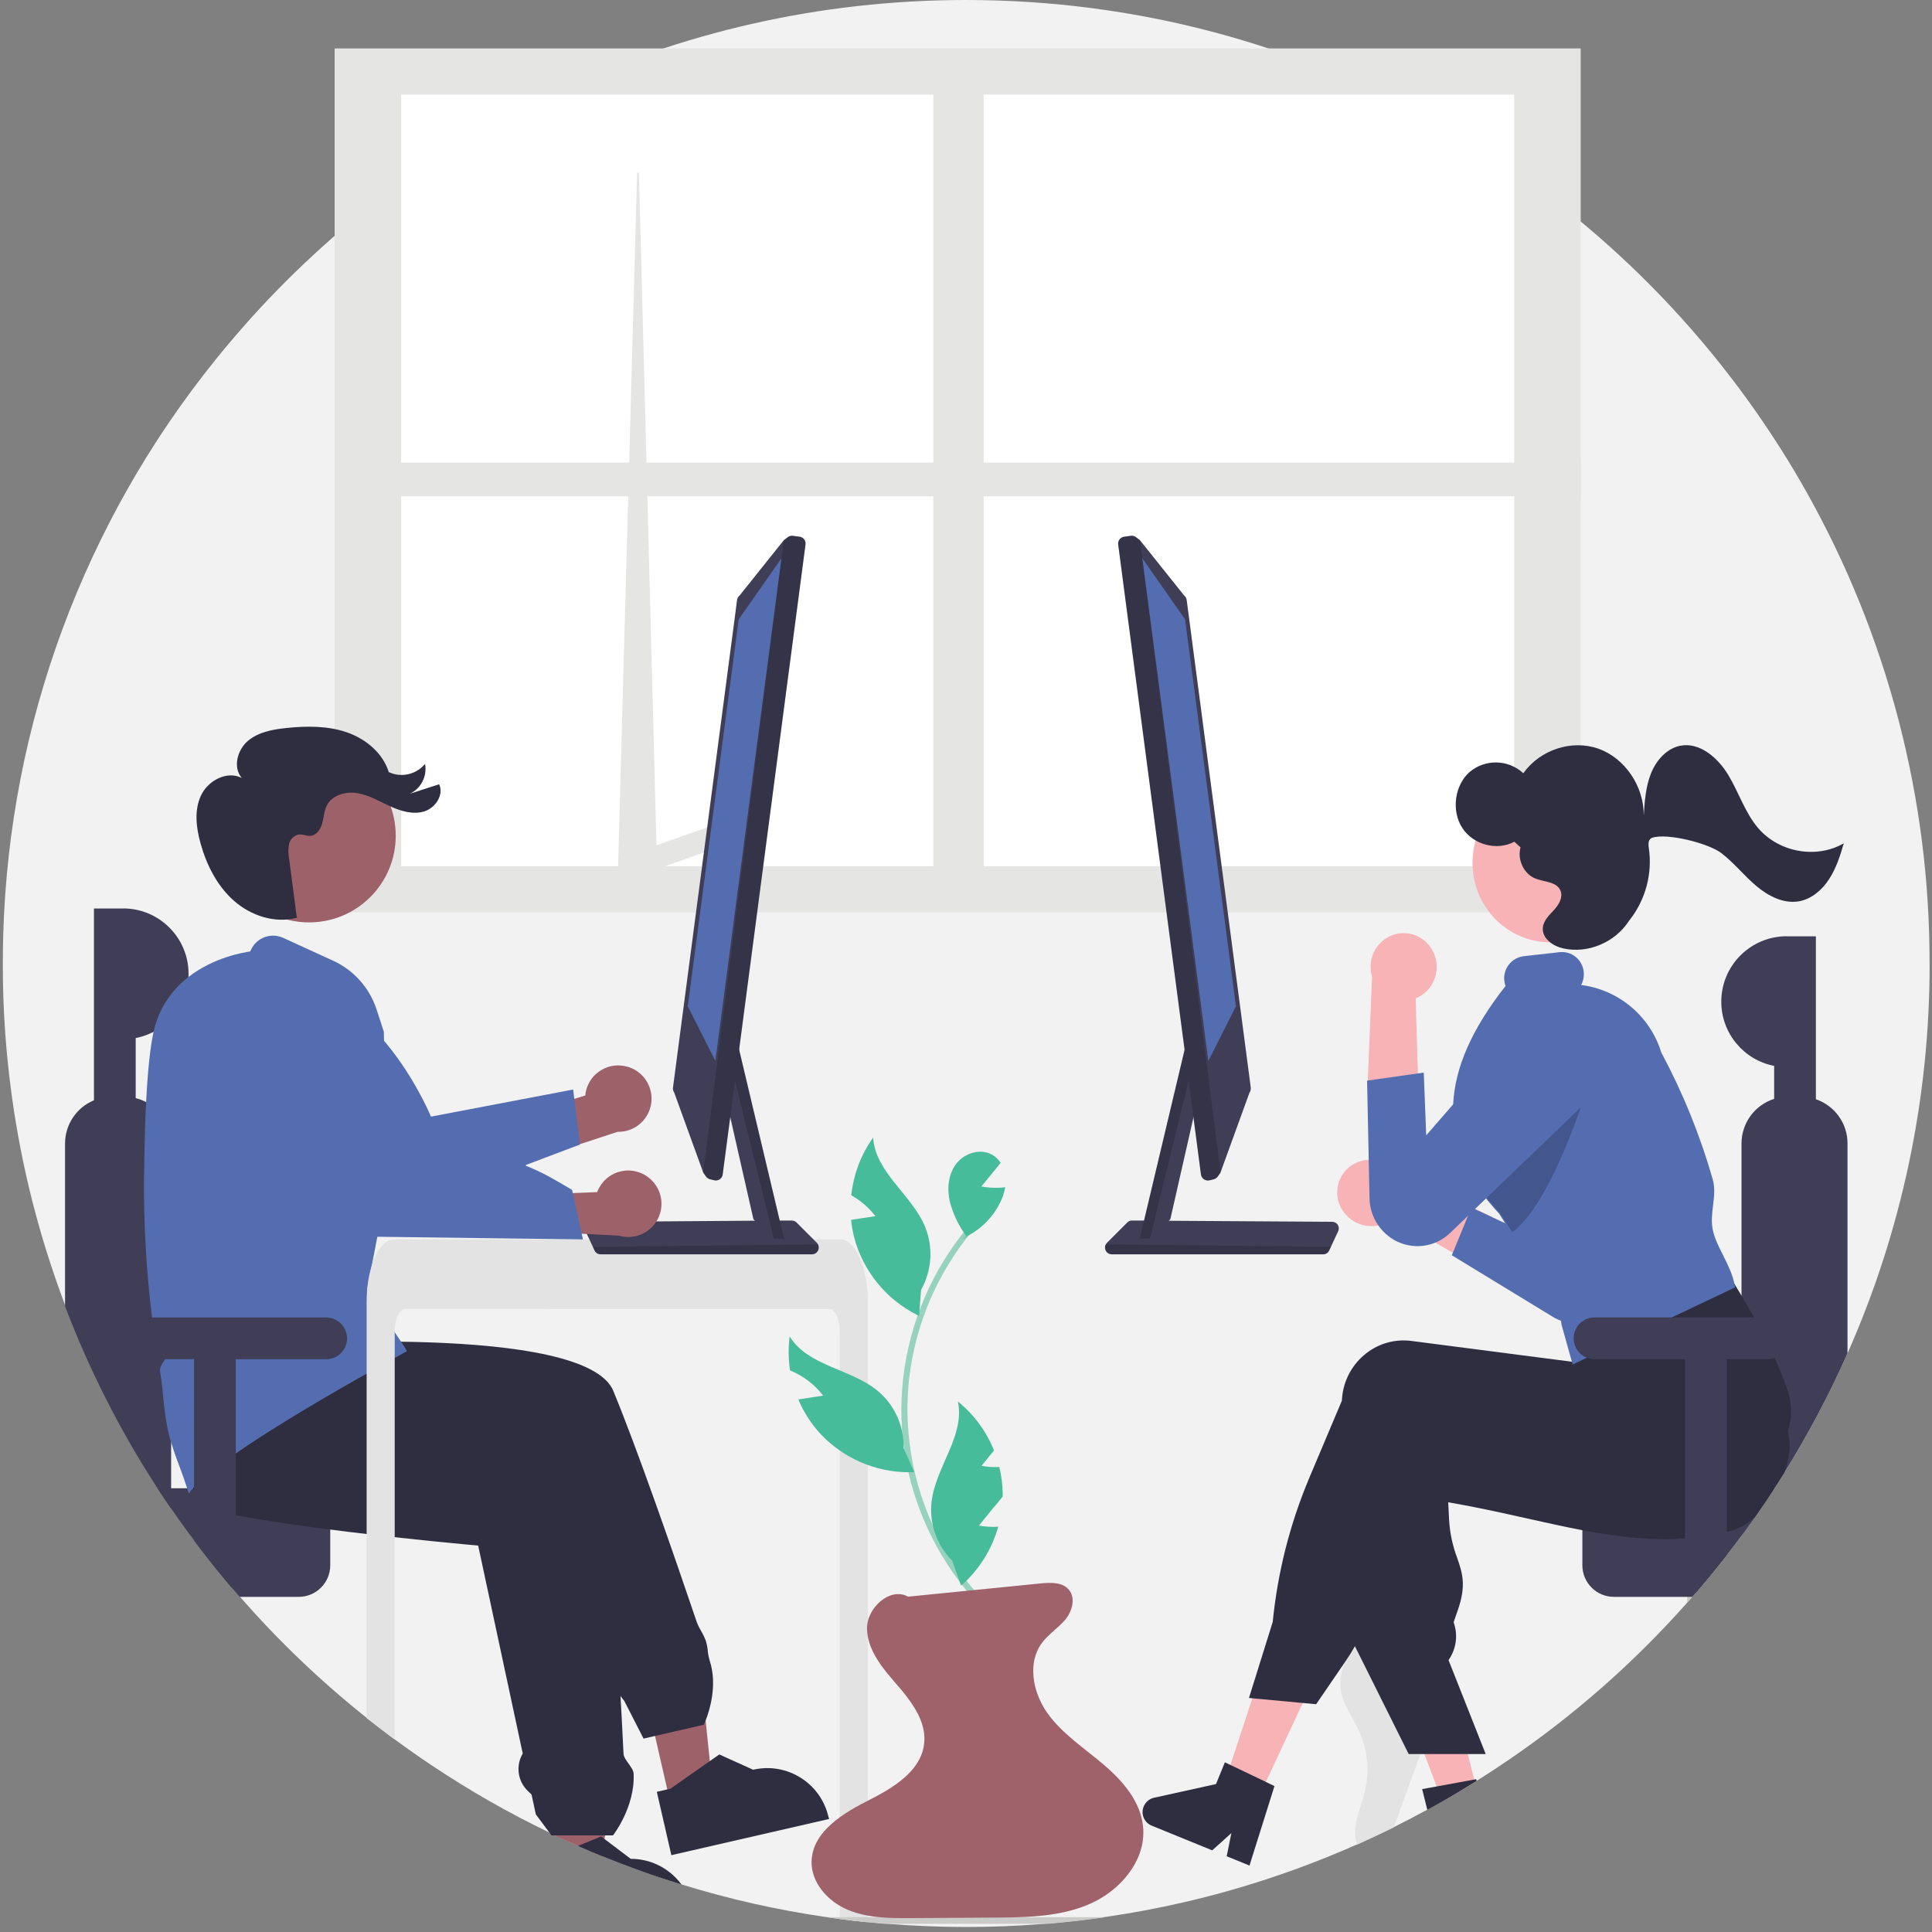 <?xml version="1.0" encoding="UTF-8"?>
<svg id="Layer_1" data-name="Layer 1" xmlns="http://www.w3.org/2000/svg" viewBox="0 0 300 300">
  <rect x="0" y="0" width="300" height="300" fill="#808080" stroke="none"/>
  <defs>
    <style>
      .cls-1 {
        fill: #f7b3b5;
      }

      .cls-2 {
        fill: #f2f2f2;
      }

      .cls-3 {
        fill: #e3e3e3;
      }

      .cls-4 {
        fill: #fff;
      }

      .cls-5 {
        fill: #e5e5e4;
      }

      .cls-6 {
        fill: #96d2bd;
      }

      .cls-7 {
        fill: #9d616a;
      }

      .cls-8 {
        fill: #9f616a;
      }

      .cls-9 {
        fill: #c9c9c9;
      }

      .cls-10 {
        fill: #cbcbca;
      }

      .cls-11 {
        fill: #403d56;
      }

      .cls-12 {
        fill: #2f2e41;
      }

      .cls-13 {
        fill: #47bc9b;
      }

      .cls-14 {
        fill: #546db1;
      }

      .cls-15 {
        opacity: .17;
      }

      .cls-15, .cls-16 {
        isolation: isolate;
      }

      .cls-16 {
        opacity: .2;
      }
    </style>
  </defs>
  <g>
    <path class="cls-2" d="m299.63,149.63c.03,20.84-4.31,41.46-12.75,60.52-.27.62-.55,1.23-.83,1.84-.14.31-.28.61-.42.91-.14.3-.28.61-.43.91-.19.39-.37.78-.56,1.17-.24.49-.47.97-.72,1.46-.03.07-.06.13-.1.2-.21.41-.41.82-.62,1.23-.04.09-.09.18-.14.26-.24.48-.49.96-.75,1.43h0c-.27.51-.54,1.01-.81,1.51-.67,1.24-1.36,2.47-2.07,3.68-.21.36-.42.72-.64,1.08-.2.34-.4.67-.6,1-.14.23-.28.46-.42.69-.22.37-.45.74-.68,1.11t0,0c-.51.82-1.03,1.64-1.56,2.45h0c-.24.38-.49.75-.74,1.12h0c-.74,1.12-1.5,2.23-2.27,3.33h0s0,0,0,0h0s0,.01,0,.01c-.61.88-1.24,1.75-1.87,2.61h0c-.41.56-.82,1.11-1.23,1.65-.34.45-.68.89-1.03,1.34-.07.1-.15.19-.22.29h0c-.09.13-.19.25-.29.37h0c-1.47,1.89-2.99,3.74-4.56,5.54h0c-.08.1-.17.2-.25.29-.08.1-.17.19-.26.29h0c-.13.15-.26.31-.4.46-.13.15-.27.31-.41.46h0c-8.15,9.2-17.4,17.36-27.54,24.3-1.35.93-2.72,1.83-4.1,2.71-.34.22-.69.44-1.03.65-.1.07-.21.13-.31.2-.18.12-.37.23-.56.35-.18.11-.37.23-.56.34-.74.46-1.49.9-2.24,1.34-.19.11-.38.22-.57.33-.19.11-.38.22-.57.32,0,0-.01.01-.02.01h0s0,.01,0,.01h0c-.94.54-1.88,1.07-2.84,1.59-1.71.93-3.44,1.83-5.18,2.7-.43.22-.87.43-1.31.64-.36.18-.73.35-1.09.52-.1.05-.2.1-.3.14-.3.14-.6.28-.91.42-.33.16-.66.31-.99.46-.37.17-.74.33-1.1.5-1.39.62-2.79,1.22-4.2,1.79-5.03,2.06-10.16,3.83-15.38,5.32-.24.07-.49.14-.74.21-2.24.63-4.49,1.2-6.75,1.72-3.96.91-7.95,1.66-11.99,2.24,0,0-.02,0-.03,0-.48.07-.97.14-1.45.21-.04,0-.09.01-.13.02,0,0,0,0-.01,0,0,0,0,0,0,0-.53.07-1.07.14-1.6.21-.04,0-.07.01-.11.01-.5.06-1,.12-1.51.18-.54.06-1.08.12-1.63.17-.41.04-.83.08-1.24.12-.04,0-.07.01-.11.01-.38.03-.75.07-1.13.1-.01,0-.03,0-.05,0-.33.03-.66.05-.99.08-3.86.31-7.76.46-11.7.46-4.27,0-8.5-.18-12.69-.53-.01,0-.03,0-.04,0-.89-.07-1.78-.16-2.67-.25-.24-.02-.47-.05-.7-.07-.04,0-.09,0-.13-.01-.07,0-.14-.01-.22-.02-.04,0-.08,0-.12-.01-.31-.03-.62-.07-.93-.1-.35-.04-.7-.08-1.04-.13-.35-.04-.7-.09-1.04-.13-.07,0-.15-.01-.23-.03-.25-.03-.51-.06-.76-.1-.12-.01-.24-.03-.36-.05-.24-.03-.48-.07-.72-.1,0,0-.02,0-.03,0-7.62-1.1-15.14-2.8-22.5-5.07h0c-.4-.12-.8-.25-1.2-.38-.12-.03-.24-.07-.36-.11-1.04-.33-2.07-.68-3.09-1.03-1.41-.49-2.82-.99-4.21-1.52-.38-.15-.76-.29-1.14-.44-.76-.3-1.51-.6-2.26-.9-1.28-.52-2.55-1.06-3.81-1.62h0c-1.18-.52-2.35-1.06-3.51-1.61-.03-.01-.07-.03-.1-.04,0,0,0,0,0,0-.26-.12-.51-.24-.77-.37h0c-6.4-3.07-12.57-6.6-18.47-10.55-1.89-1.26-3.75-2.57-5.58-3.92-1.47-1.09-2.93-2.2-4.36-3.34-7.13-5.67-13.73-11.97-19.72-18.84h0c-.42-.49-.83-.96-1.25-1.45h0c-.06-.07-.12-.14-.17-.21-.26-.31-.52-.62-.78-.93h0c-.35-.42-.69-.83-1.03-1.25-.07-.09-.15-.18-.22-.26h0c-.28-.34-.55-.68-.82-1.02-.14-.17-.27-.34-.41-.51h0c-.81-1.03-1.61-2.07-2.39-3.11h0c-.22-.29-.43-.58-.64-.87h0c-1-1.35-1.97-2.72-2.92-4.1h0c-.36-.52-.71-1.04-1.06-1.57-.35-.53-.7-1.05-1.04-1.58h0c-.35-.54-.71-1.09-1.05-1.64-.02-.03-.04-.06-.05-.08-.34-.54-.68-1.09-1.01-1.63-.27-.44-.53-.87-.79-1.31-.18-.29-.35-.59-.53-.88-.06-.1-.12-.2-.18-.3-.4-.68-.78-1.35-1.17-2.03-.45-.8-.9-1.6-1.34-2.41-.18-.33-.36-.67-.53-1-.06-.11-.12-.22-.18-.33-.21-.4-.42-.79-.62-1.19-.21-.4-.41-.79-.61-1.19s-.4-.8-.6-1.2c-.15-.3-.3-.61-.44-.91-.02-.03-.03-.05-.04-.08-.07-.14-.14-.28-.2-.42-.01-.02-.03-.05-.03-.07-.15-.31-.3-.62-.45-.94-.19-.4-.38-.81-.57-1.22-.13-.28-.26-.57-.39-.86-.19-.4-.37-.81-.55-1.22-.19-.42-.37-.85-.56-1.27-.05-.11-.09-.21-.14-.32-.09-.19-.17-.39-.25-.58-.22-.51-.44-1.04-.65-1.56-.24-.59-.48-1.17-.71-1.76-.22-.55-.43-1.1-.64-1.65l-.08-.2h0c-3.24-8.52-5.7-17.33-7.33-26.3h0c-.93-5.12-1.59-10.29-1.99-15.48-.02-.28-.04-.57-.06-.85-.25-3.51-.37-7.04-.36-10.57,0-1.57.02-3.13.07-4.69.97-32.53,12.56-63.85,33.02-89.17.9-1.12,1.81-2.22,2.75-3.31C63.65,20.36,104.45,0,150,0c53.26,0,100.02,27.83,126.53,69.73,1.38,2.17,2.7,4.38,3.96,6.63,12.58,22.36,19.18,47.6,19.13,73.26Z"/>
    <g>
      <rect class="cls-5" x="51.96" y="7.52" width="193.49" height="134.15"/>
      <rect class="cls-4" x="62.29" y="14.68" width="172.83" height="119.82"/>
      <polygon class="cls-5" points="95.92 136.6 102.07 136.6 102.03 134.94 101.93 131.25 100.95 93.38 100.94 93.2 100.44 73.85 99.21 26.81 98.93 26.81 97.63 74.2 97.11 93.21 97.1 93.39 95.92 136.6"/>
      <polygon class="cls-5" points="114.74 126.73 117.03 129.65 100.61 135.44 98.32 132.53 114.74 126.73"/>
      <rect class="cls-5" x="144.93" y="11.11" width="7.81" height="126.69"/>
      <rect class="cls-5" x="51.96" y="71.83" width="193.49" height="5.24"/>
    </g>
    <path class="cls-3" d="m222.46,267.08c-.54,1.49-1.07,2.97-1.61,4.46-.1.28-.21.56-.31.85-1.37,3.78-2.73,7.57-4.1,11.35-.43.22-.87.43-1.31.64-.36.18-.73.35-1.09.52-.1.05-.2.1-.3.14-.3.14-.6.28-.91.42-.33.16-.66.31-.99.46-.37.17-.74.33-1.1.5-.19-.5-.3-1.03-.32-1.56-.02-.84.08-1.68.29-2.49.32-1.34.84-2.66,1.18-4.01.02-.06.03-.13.05-.19.76-3.22.41-6.59-.99-9.59-.84-1.78-2.05-3.41-2.58-5.31-.46-1.79-.25-3.68.57-5.33.31-.64.69-1.24,1.15-1.78.11-.14.22-.27.34-.4,1.1-1.21,2.56-2.02,4.16-2.33,3.06-.54,6.27,1.09,7.98,3.65.7,1.03,1.13,2.22,1.24,3.46.19,2.24-.59,4.44-1.35,6.56Z"/>
    <path class="cls-11" d="m19.12,141.06c5.61,0,10.16,4.55,10.16,10.16h0c0,4.86-3.44,9.04-8.21,9.97v16.61h-6.48v-36.73h4.54Z"/>
    <path class="cls-9" d="m267.86,238.35v3.48c-1.47,1.88-2.99,3.73-4.56,5.54-.17.2-.34.39-.51.59-.26.31-.54.62-.81.92v-10.53h5.88Z"/>
    <path class="cls-11" d="m250.61,231.1c-2.71,0-4.9,2.2-4.9,4.9v7.06c0,2.71,2.2,4.9,4.9,4.9h12.18c.18-.2.35-.39.51-.59,1.56-1.81,3.08-3.66,4.56-5.54.1-.12.19-.25.29-.37.84-1.08,1.67-2.18,2.49-3.28.63-.87,1.26-1.74,1.88-2.62,0,0,0,0,0,0,1.03-1.46,2.03-2.95,3.01-4.46h-24.93Z"/>
    <path class="cls-11" d="m281.98,170.7c-.75-.26-1.54-.39-2.33-.39h-2c-.73,0-1.46.11-2.15.32-3.02.95-5.07,3.75-5.08,6.91v58.86c0,.22.01.44.03.65.03.38.1.75.19,1.12.63-.87,1.26-1.74,1.88-2.62,0,0,0,0,0,0,1.03-1.46,2.03-2.95,3.01-4.46.53-.81,1.05-1.63,1.56-2.45,3.69-5.93,6.97-12.11,9.79-18.49v-32.61c0-3.1-1.98-5.85-4.91-6.85Z"/>
    <path class="cls-9" d="m35.01,238.35v7.03c-1.68-2.01-3.3-4.06-4.87-6.16-.22-.29-.43-.58-.64-.87h5.51Z"/>
    <path class="cls-11" d="m46.38,231.1h-21.91c.69,1.06,1.39,2.11,2.11,3.15.95,1.38,1.92,2.75,2.92,4.1.21.29.43.58.64.87,1.57,2.1,3.19,4.15,4.87,6.16.31.38.63.76.95,1.13.41.49.83.97,1.25,1.45h9.17c2.71,0,4.9-2.2,4.9-4.9v-7.06c0-2.71-2.19-4.9-4.9-4.9Z"/>
    <path class="cls-11" d="m22.68,171.13c-1.03-.54-2.18-.82-3.34-.82h-2c-.95,0-1.88.19-2.76.55-2.71,1.12-4.47,3.76-4.48,6.69v25.29c3.77,9.91,8.58,19.38,14.36,28.26.69,1.06,1.39,2.11,2.11,3.15v-56.7c0-2.7-1.5-5.17-3.89-6.42Z"/>
    <polygon class="cls-7" points="104.2 280.42 110.78 278.91 108.09 252.83 98.39 255.06 104.2 280.42"/>
    <path class="cls-12" d="m110.18,257.79c-.13-.46-.23-.93-.27-1.41-.05-.56-.16-1.12-.33-1.66-.19-.49-.42-.97-.69-1.42-.13-.24-.27-.48-.39-.72-.12-.24-.23-.49-.32-.75-3.85-11.36-9.22-26.8-12.94-35.84-2.19-5.32-15.66-7.09-28.37-7.54-1.55-.06-3.09-.09-4.59-.11-.52,0-1.03-.01-1.54-.02-1.31,0-2.58,0-3.8,0-.16,0-.32,0-.48,0-.89,0-1.76.02-2.59.04-5.75.11-9.98.37-10.74.42l-6.71-4.22-1.31-.82-.14.82-1.06,6.29-1.8,10.74,4.52,1.27,2.93.82,17.38,4.87,3.69,1.04h.02s6.22,0,6.22,0l17.01-.03.82,2.18c-1.15,1.78-.63,4.15,1.15,5.3.14.09.28.17.42.24l.64.3,7.77,20.57c.02,1.86.6,3.67,1.67,5.2.13.19.27.38.42.56l.17.21,2.99,5.85,1.78-.41,7.57-1.74.04-.07s.1-.22.24-.57h0c.59-1.49,1.91-5.54.62-9.38Z"/>
    <path class="cls-12" d="m128.65,282.15c-1.19-5.25-6.4-8.54-11.65-7.36-.02,0-.04,0-.06.01l-5.25-2.37-1.47,1.03-6.1,4.28-.5.12-1.63.37,2.26,9.84,24.49-5.62-.07-.31Z"/>
    <path class="cls-7" d="m96.17,266.98l-2.22,18-.07.59-.33,2.68c-1.28-.52-2.56-1.06-3.82-1.62-1.18-.52-2.35-1.05-3.51-1.6v-18.05h9.95Z"/>
    <circle class="cls-7" cx="47.99" cy="129.77" r="13.46"/>
    <path class="cls-12" d="m97.6,273.85c-.37-.51-.76-1.04-.78-1.56-.09-1.8-.18-3.59-.27-5.33-.07-1.22-.13-2.43-.2-3.6,0-.15-.02-.3-.03-.44-.12-1.95.46-4.01,1.02-6.01.18-.65.37-1.31.53-1.97.41-1.47.58-3,.51-4.53-.96-12.09-5.22-23.45-7.14-25.37-2.91-2.91-16.07-9.63-24.37-13.72-1.47-.73-2.79-1.37-3.88-1.89-.96-.47-1.73-.84-2.26-1.09-.4-.19-.66-.31-.75-.36l-.04-.02-3,.34-.48.06-2.65.3-17.24,1.93-2.66.3-3.77.43-3.4.38h-.13s-.02.14-.02.14c0,0,0,.03-.01.08-.58,3.69-.58,7.45,0,11.13.44,2.5,1.27,5.05,2.75,7.19.2.29.41.57.63.84,0,.01.02.03.03.04.05.06.1.12.15.18h0c1.69,1.97,3.96,3.35,6.48,3.95.37.1.75.18,1.15.25,4.18.74,8.89,1.42,13.52,2.01,1.91.25,3.81.48,5.65.69,3.68.43,7.11.8,9.94,1.09,3.96.4,6.75.65,7.37.71l6.92,32.29c-1.12,1.89-.79,4.3.8,5.82l.57.55.66,3.07,2.16,2.9.27.37h9.55l.05-.06s3.39-4.36,3.16-9.5c-.02-.53-.39-1.03-.78-1.57Z"/>
    <path class="cls-7" d="m97.34,165.62c-2.73-.75-5.55.86-6.3,3.59-.08.29-.13.59-.16.89l-11.18,3.5.47,7.31,15.72-5.16c2.85.07,5.21-2.18,5.28-5.03.06-2.38-1.52-4.49-3.83-5.11h0Z"/>
    <path class="cls-14" d="m90.04,177.73l-8.36,3.16-.21.41c-1.07,2.07-3.61,2.88-5.68,1.82h0l-18.79,7.11s-8.39-8.4-14.36-15.89l2.04-12.52c.47-2.91,1.47-5.7,2.96-8.24,12.25,2.69,19.28,19.81,19.28,19.81l22.08-4.21,1.05,8.55Z"/>
    <path class="cls-12" d="m46.08,142.51c-3.37.91-7.08-.3-9.71-2.6-2.63-2.3-4.27-5.55-5.22-8.91-.69-2.46-1.02-5.19.07-7.5,1.1-2.31,4.04-3.87,6.32-2.7-1.4-1.63-.7-4.34.94-5.74,1.64-1.4,3.89-1.8,6.03-2.02,3.11-.32,6.32-.35,9.28.65,2.96,1.01,5.65,3.21,6.58,6.2,1.95.91,4.26.38,5.63-1.27.35,1.9-.61,3.8-2.35,4.63l4.54-1.47c.78,1.65-.59,3.69-2.33,4.22s-3.63-.05-5.29-.81c-1.66-.76-3.27-1.73-5.07-2.03-1.8-.3-3.92.28-4.75,1.91-.44.85-.46,1.85-.71,2.77-.25.92-.9,1.88-1.85,1.95-.6.05-1.19-.27-1.79-.21-.75.15-1.35.73-1.51,1.48-.15.74-.15,1.49,0,2.23l1.15,8.81.08.4Z"/>
    <path class="cls-14" d="m62.99,209.42l-.71-1.07-5.2-7.8-.1-.15,1.61-8.34.5-2.6,1.09-5.67-.32-12.97-.23-9.18-.03-1.44-1.15-3.52c-1.1-3.32-3.54-6.04-6.72-7.5l-7.76-3.55c-1.9-.87-4.15-.03-5.01,1.88-.03.08-.07.15-.1.23-1.06.15-5.68.92-9.59,3.96-2.74,2.09-4.66,5.08-5.4,8.44,0,.03-.01.05-.02.08-.52,2.32-.91,5.97-1.16,10.93-.17,3.28-.27,7.11-.32,11.52-.07,7.34.34,14.67,1.24,21.95.09.69.18,1.38.27,2.08.08.58.64,1.14,1.18,1.67.5.49,1.01,1,1.08,1.46.06.4-.19.82-.5,1.26-.04.06-.08.11-.12.17-.38.54-.77,1.1-.67,1.7.24,1.34.37,2.69.5,4.01.15,1.81.41,3.61.78,5.38.13.54.28,1.09.45,1.64.39,1.29.87,2.57,1.33,3.82.4,1.09.81,2.21,1.16,3.31.07.21.13.41.19.61l.03.1.11.02h0c.15-.26.32-.51.52-.73,0-.01.02-.03.03-.04.05-.06.11-.13.18-.2.82-.89,2.59-2.49,6.48-5.19.87-.6,1.84-1.25,2.93-1.97,4-2.62,9.58-6.02,17.38-10.42,1.96-1.1,4.05-2.27,6.29-3.5l-.24-.35Z"/>
    <path class="cls-12" d="m104.85,291.5c-1.83-1.84-4.32-2.87-6.91-2.86l-4.06-3.07-.53-.41-3.61,1.47c1.26.56,2.54,1.1,3.82,1.62,4,1.63,8.09,3.09,12.27,4.38-.29-.4-.62-.78-.97-1.13Z"/>
    <polygon class="cls-1" points="194.94 280.16 189.86 277.73 196.83 256.5 204.33 260.08 194.94 280.16"/>
    <path class="cls-1" d="m228.99,276.74c-1.48.92-2.97,1.82-4.49,2.69h0s-.02.01-.02.01h0s-.57.15-.57.15l-.82-2.18-1.9-5.03-5.19-13.69,8.06-1.99.46,1.85,3.41,13.83.98,3.96.1.41Z"/>
    <path class="cls-1" d="m208.43,187.87c1.51,2.45,4.69,3.25,7.17,1.8.24-.15.47-.31.68-.49l16.06,9.22-.7-9.46-15.14-7.3c-1.69-1.7-4.33-2.05-6.4-.83-2.4,1.44-3.18,4.56-1.74,6.97.02.04.04.07.07.11Z"/>
    <path class="cls-14" d="m225.44,194.92l2.84,1.73,12.75,7.77c3.52,2.2,8.16,1.13,10.36-2.39h0c.94-1.56,1.28-3.41.94-5.2l-5.67-28.31c-.8-4.26-4.91-7.07-9.17-6.27-.39.07-.77.17-1.14.3-3.72,1.31-5.79,5.29-4.72,9.09l5.93,20.09-9.08-4.23-3.04,7.41Z"/>
    <path class="cls-12" d="m277.72,222.84s-.01-.05-.02-.12v-.04c-.04-.13-.07-.28-.1-.45-.76-3.78-1.74-7.51-2.93-11.18-.7-2.25-1.64-4.41-2.79-6.47-.04-.07-.08-.13-.12-.2l-.14-.22-1.16.43h-.04s-17.64,6.48-17.64,6.48l-5.1,1.87-.16.06-.87,3.54-12.2-1.58-9.94-1.29-2.85-.37c-2.5-.33-5.03.37-7.01,1.92-2.07,1.61-3.41,3.98-3.72,6.58-.04.28-.06.57-.07.85l-.86,32.15v.04l.4.8,8.34,16.73h9.19s2.77,0,2.77,0l-5.77-14.59.13-.2c1.1-1.69,1.34-3.79.66-5.68l.65-1.88c1.35-3.88.71-5.75-.1-8.11-.72-1.92-1.15-3.93-1.26-5.98l-.13-2.66c3.38.59,6.54,1.25,9.57,1.92,1.01.22,2.02.44,3.02.67,2.83.63,5.57,1.24,8.25,1.75,5.43,1.03,10.62,1.66,15.96,1.27.1,0,.21-.01.31-.03,1.3-.1,2.6-.27,3.93-.51.74-.13,1.49-.29,2.24-.47.21-.05.42-.1.63-.16.58-.15,1.14-.38,1.66-.67.75-.42,1.44-.92,2.07-1.5,0,0,0,0,0,0,1.03-1.46,2.03-2.95,3.01-4.46.53-.81,1.05-1.63,1.56-2.45.75-2.05,1.03-4.12.62-5.81Z"/>
    <path class="cls-12" d="m277.84,216.8c-.06-.24-.13-.48-.2-.72-.59-1.78-1.28-3.53-2.07-5.23-.88-1.94-1.94-4.02-3.19-6.27-.61-1.09-1.26-2.22-1.96-3.4-.35-.59-.72-1.19-1.09-1.8-.01-.03-.03-.06-.05-.08l-.11-.18-17.46,2.34-6.5.87-.39,3.24-.09.8s0,0,0,0l-.26,2.19h0s-.35,2.89-.35,2.89h-.03s-9.65-1.25-9.65-1.25l-9.94-1.29-5.34-.69c-2.5-.33-5.03.37-7.01,1.92-2.07,1.61-3.41,3.98-3.72,6.58-.03.26-.06.53-.07.79l-5.04,11.94c-3.01,7.14-4.93,14.69-5.69,22.4l-3.69,11.81.53.05,7.83.73,2.07.19,4.55-6.65c.52-.76,1.01-1.54,1.47-2.34.76-1.3,1.43-2.66,2.01-4.04l9.85-23.43c.76.13,1.51.26,2.26.37,3.45.56,6.77,1.02,9.94,1.37,10.32,1.15,19.27,1.24,27.22.26,2.24-.27,4.4-.63,6.48-1.07.76-.16,1.52-.33,2.27-.52.18-.04.35-.08.52-.13,3.13-.81,5.64-3.15,6.66-6.22.6-1.75.68-3.64.25-5.44Z"/>
    <ellipse class="cls-1" cx="240.72" cy="133.98" rx="12.07" ry="12.34"/>
    <path class="cls-14" d="m269.39,199.79c-.02-.14-.04-.28-.07-.41-.29-1.51-1.03-3-1.75-4.44-.69-1.37-1.34-2.67-1.61-3.96-.26-1.27-.11-2.55.04-3.78.16-1.34.34-2.72-.05-4.06-1.95-6.84-4.63-13.45-7.99-19.72-1.73-5.63-6.6-9.73-12.44-10.47.33-.62.47-1.33.4-2.04-.09-.92-.55-1.76-1.27-2.34-.69-.56-1.58-.81-2.46-.72l-5.61.63c-1.87.24-3.21,1.94-2.99,3.81.03.28.09.55.19.81-5.21,6.63-7.88,12.68-8.13,18.4h0c-.03.66-.03,1.33.01,1.99.12,2.13.58,4.23,1.37,6.22.93,2.29,2.19,4.45,3.72,6.39.31.4.64.78.97,1.16.31.37.66.76,1.05,1.18l.98,1.54.91,1.44,4.89,11.28,2.49-.08.35,2.48.08.58,1.61,5.77.12.43,2.21-1.05,13.16-6.25,9.84-4.67v-.12Z"/>
    <path class="cls-16" d="m227.18,179.65c1.12,2.75,2.7,5.29,4.67,7.51.34.4.69.8,1.06,1.19l1.91,3c7.04-5.28,12.75-26.06,12.75-26.06l-7.94-1.55-12.44,15.9Z"/>
    <path class="cls-1" d="m222.37,147.47c1.45,2.48.65,5.67-1.79,7.18-.24.14-.49.27-.76.37l.56,18.51-8.02-5.05.69-16.8c-.7-2.3.23-4.78,2.28-6.05,2.39-1.45,5.51-.68,6.96,1.71h0s.05.08.07.12Z"/>
    <path class="cls-14" d="m221.09,166.55l-8.81,1.25.38,18.25c.04,2.65,1.46,5.08,3.73,6.44h0c2.81,1.65,6.37,1.25,8.74-.99l20.81-20.02c3.04-2.88,3.3-7.64.58-10.83h0c-2.67-3.16-7.39-3.55-10.55-.89-.06.05-.12.1-.18.15-.21.18-.4.38-.59.58l-13.74,15.81-.38-9.76Z"/>
    <path class="cls-12" d="m229.22,276.27l-.32.06-4.39.81-1.43.26-2.25.41.8,3.22c.96-.52,1.91-1.05,2.85-1.6h0s.02,0,.02,0h0c1.51-.88,3.01-1.77,4.49-2.7.1-.06.21-.13.31-.2l-.09-.27Z"/>
    <path class="cls-12" d="m196.56,276.69l-5.5-2.63-.86-.41-1.38,3.38-9.61,2.12c-1.23.27-2.01,1.49-1.74,2.72.16.73.67,1.34,1.37,1.62l9.39,3.83,2.98-2.68-.73,3.6,3.54,1.44,3.88-12.34-1.34-.64Z"/>
    <path class="cls-12" d="m273.03,128.62c-2.05-2.39-3.03-5.57-4.67-8.29-1.64-2.72-4.5-5.15-7.51-4.52-2.08.44-3.69,2.27-4.5,4.32-.81,2.05-.97,4.3-1.11,6.51.05-4.54-2.94-8.94-7.06-10.39-4.12-1.45-9.05.17-11.64,3.82-2.34-2.17-5.93-2.24-8.36-.18-2.32,2.07-2.83,6.01-1.13,8.65,1.7,2.64,5.39,3.62,8.1,2.16l.96.88c-.54,1.88.51,4.11,2.26,4.82,1.42.58,3.43.48,3.97,1.97.37,1.04-.32,2.16-1.06,2.96-.74.8-1.62,1.63-1.71,2.74-.13,1.68,1.6,2.85,3.17,3.2,3.8.85,8.01-.91,10.19-4.25.04-.06.09-.13.14-.19,2.48-3.17,3.55-7.22,2.95-11.21-.12-.77,0-1.35.53-1.53,2.31-.79,8.77.87,10.73,2.37,1.96,1.5,3.52,3.49,5.41,5.09,1.88,1.6,4.29,2.83,6.68,2.4,1.92-.35,3.55-1.74,4.64-3.42,1.1-1.68,1.73-3.63,2.29-5.58-4.24,2.45-10.04,1.42-13.27-2.34Z"/>
    <path class="cls-3" d="m134.76,202.2v96.01c-.06.09-.11.18-.17.26-1.4-.14-2.8-.3-4.19-.49v-91.09c0-2-.71-3.62-1.59-3.63H62.88c-.88,0-1.59,1.63-1.59,3.63v63.23c-1.47-1.09-2.93-2.2-4.36-3.34v-64.6c0-.55.02-1.11.06-1.66.35-4.66,2.13-8.06,4.2-8.07h69.3c.25,0,.5.05.73.15,1.74.69,3.11,3.74,3.46,7.68.06.63.08,1.26.08,1.9Z"/>
    <polygon class="cls-11" points="112.67 170.29 116.99 189.31 119.75 192.33 121.74 192.33 113.53 157.76 113.12 163.63 113.12 163.64 112.67 170.29"/>
    <path class="cls-11" d="m127.06,193.3s-.03-.06-.05-.08c-.04-.09-.1-.17-.17-.24l-.5-.5-2.65-2.65c-.19-.19-.46-.3-.73-.3h-1.88s-1.61.02-1.61.02h-2.25s-15.3.11-15.3.11l-10.06.06c-.57,0-1.02.47-1.03,1.03,0,.15.03.3.1.44l.19.41.41.87.53,1.14.26.56c.17.36.54.6.94.6h32.84c.58-.01,1.04-.49,1.03-1.07,0-.14-.03-.27-.09-.4h0Z"/>
    <path class="cls-15" d="m92.07,193.62l.26.56c.17.36.54.59.94.6h32.84c.58-.01,1.04-.49,1.03-1.07,0-.14-.03-.27-.09-.4-.01-.03-.03-.06-.05-.08l-34.94.39Z"/>
    <polygon class="cls-15" points="113.12 163.63 113.12 163.64 120.15 192.33 121.74 192.33 113.53 157.76 113.12 163.63"/>
    <path class="cls-11" d="m124.15,83.34l-1.03-.14c-.28-.04-.57.04-.79.21l-.62.47-6.85,8.57c-.23.17-.37.43-.41.72l-.38,2.92-9.57,72.8c-.03.27.03.54.19.76l4.51,12.43.13.19.29.41c.15.21.37.36.62.43l.65.16c.3.08.62.02.87-.16.26-.17.43-.45.46-.75l1.17-8.87h0s.75-5.7.75-5.7l.63-4.8h0s10.31-78.45,10.31-78.45c.08-.59-.34-1.13-.93-1.21h0Z"/>
    <path class="cls-15" d="m121.71,83.89l-12.52,98.2.14.19.29.41c.15.21.37.36.62.43l.65.16c.58.14,1.17-.21,1.31-.79,0-.04.02-.08.02-.12l12.86-97.82c.08-.59-.34-1.13-.93-1.21l-1.03-.14c-.28-.04-.57.04-.8.21l-.62.47Z"/>
    <polygon class="cls-14" points="121.34 86.69 114.7 96.18 106.8 156.25 111.08 164.75 121.34 86.69"/>
    <polygon class="cls-11" points="186.05 170.29 181.73 189.31 178.97 192.33 176.98 192.33 185.19 157.76 185.59 163.63 185.59 163.64 186.05 170.29"/>
    <path class="cls-11" d="m206.85,189.72l-25.35-.16h-2.25s-1.6-.03-1.6-.03h-1.87s-.01-.01-.01-.01c-.27,0-.53.11-.72.3l-3.16,3.16c-.07.07-.13.15-.17.24-.02.03-.04.05-.05.08-.23.53.02,1.15.55,1.38.13.05.26.08.4.09h32.84c.4,0,.77-.23.94-.6l.26-.56.53-1.14.6-1.28c.06-.14.1-.29.1-.44,0-.57-.46-1.03-1.03-1.03Z"/>
    <path class="cls-15" d="m206.65,193.62l-.26.56c-.17.36-.54.59-.94.6h-32.84c-.58-.01-1.04-.49-1.03-1.07,0-.14.03-.27.09-.4.01-.03.03-.06.05-.08l34.94.39Z"/>
    <polygon class="cls-15" points="185.59 163.63 185.59 163.64 178.56 192.33 176.98 192.33 185.19 157.76 185.59 163.63"/>
    <path class="cls-11" d="m194.22,168.89l-9.95-75.72c-.04-.28-.18-.54-.41-.72l-6.85-8.57-.62-.47c-.23-.17-.51-.25-.8-.21l-1.03.14c-.59.08-1.01.62-.93,1.21h0l10.31,78.45h0s.63,4.8.63,4.8l.75,5.7h0s1.16,8.87,1.16,8.87c.04.31.21.58.47.75.25.17.57.23.87.16l.65-.16c.25-.06.47-.22.62-.43l.29-.41.13-.19,4.51-12.43c.16-.22.23-.5.19-.76Z"/>
    <path class="cls-15" d="m177.01,83.89l12.52,98.2-.14.19-.29.41c-.15.21-.37.36-.62.43l-.65.16c-.58.14-1.17-.21-1.31-.79,0-.04-.02-.08-.02-.12l-12.86-97.82c-.08-.59.34-1.13.93-1.21l1.03-.14c.28-.04.57.04.8.21l.62.47Z"/>
    <polygon class="cls-14" points="177.38 86.69 184.02 96.18 191.92 156.25 187.63 164.75 177.38 86.69"/>
    <path class="cls-11" d="m53.9,207.82c0,.19-.02.38-.05.56-.01.09-.03.18-.06.26-.37,1.43-1.66,2.42-3.14,2.42h-14.04v33.49c0,.71-.23,1.4-.66,1.96-.32-.38-.64-.75-.95-1.13-1.68-2.01-3.3-4.06-4.87-6.16v-28.16h-6.27c-1.79,0-3.24-1.45-3.24-3.24,0-1.68,1.29-3.09,2.97-3.23.09,0,.18-.01.27-.01h26.79c1.79,0,3.24,1.45,3.24,3.24Z"/>
    <path class="cls-11" d="m277.65,207.82c0,1.34-.83,2.55-2.08,3.03-.29.11-.6.18-.91.2-.08,0-.17.01-.25.01h-6.27v30.4c-.09.12-.19.25-.29.37-1.47,1.88-2.99,3.73-4.56,5.54-1.02-.57-1.64-1.65-1.64-2.82v-33.49h-14.05c-.41,0-.83-.08-1.21-.24-.98-.39-1.71-1.24-1.95-2.27h0c-.17-.74-.08-1.52.26-2.19t0,0c.15-.3.34-.57.57-.81.61-.63,1.45-.98,2.32-.98h26.79c1.79,0,3.24,1.45,3.24,3.24h0Z"/>
    <path class="cls-11" d="m277.44,145.38c-5.61,0-10.16,4.55-10.16,10.16h0c0,4.86,3.44,9.04,8.21,9.97v16.61h6.48v-36.73h-4.54Z"/>
    <path class="cls-7" d="m100.14,182.46c-2.44-1.43-5.58-.62-7.02,1.83-.15.26-.28.53-.39.82l-11.71.46-1.58,5.45,16.65.85c2.73.81,5.6-.75,6.41-3.48.68-2.28-.3-4.73-2.36-5.93h0Z"/>
    <path class="cls-14" d="m90.52,192.45l-12.03-.15-1.52-.02-24.47-.31s-6.65-6.34-12.43-12.87l.81-5.87c.79-5.76,3.65-11.03,8.04-14.84,8.29,5.54,13.09,16.5,13.09,16.5l8.06,3.61h0c5.67.25,11.2,1.87,16.11,4.72l2.65,1.54,1.69,7.69Z"/>
    <path class="cls-10" d="m128.31,297.7h43.38c-2.96.43-5.95.77-8.96,1.03h-25.46c-3.02-.25-6-.59-8.96-1.03Z"/>
  </g>
  <g>
    <path class="cls-6" d="m153.12,250.3c-3.02-2.98-5.59-6.39-7.64-10.11-2.04-3.7-3.55-7.67-4.47-11.8-.94-4.18-1.25-8.49-.92-12.76.68-8.71,3.9-17.03,9.26-23.93.33-.42.66-.83,1.01-1.24.38-.46,1.03.2.65.65-5.47,6.56-8.89,14.57-9.85,23.05-1.41,13.13,3.24,26.19,12.63,35.48.42.42-.23,1.07-.65.65h0Z"/>
    <path class="cls-13" d="m148.97,192.49c.37-.14.74-.3,1.1-.48.02.03.04.06.05.08l-1.15.39Z"/>
    <path class="cls-13" d="m156.09,184.35c-.15.85-.42,1.66-.81,2.43-1.06,2.14-2.76,3.9-4.86,5.04-.12.06-.24.13-.36.19-.14-.22-.29-.45-.43-.67-.99-1.47-1.72-3.1-2.16-4.82-.45-2.02-.21-4.28,1.09-5.9,1.29-1.61,3.75-2.34,5.54-1.29.52.31.95.73,1.28,1.23-.18.22-.36.44-.53.66-.02.02-.03.04-.05.06-.15.19-.31.38-.47.58-.65.79-1.29,1.59-1.94,2.38.91.17,1.84.23,2.76.19.07,0,.15,0,.22-.01.24-.02.48-.03.71-.07Z"/>
    <path class="cls-13" d="m143.03,200.23l-.25,3.23-.07.87c-.07-.03-.14-.07-.21-.1-4.87-2.42-8.46-6.82-9.86-12.07-.23-.9-.39-1.82-.48-2.74,1.25-.19,2.51-.39,3.77-.58-1.02-1.32-2.29-2.42-3.74-3.24.33-3.23,1.5-6.32,3.39-8.96.33,5.41,5.99,8.85,8.07,13.86,1.29,3.17,1.06,6.76-.61,9.75Z"/>
    <path class="cls-13" d="m141.96,228.59c-.3.02-.6.02-.9.02-5.21-.03-10.17-2.21-13.72-6.02-1.42-1.56-2.56-3.35-3.38-5.29.03,0,.05,0,.08-.01,1.25-.19,2.51-.39,3.77-.58-1.33-1.74-3.1-3.09-5.13-3.91-.27-1.75-.29-3.53-.06-5.28,2.83,4.62,9.46,4.99,13.64,8.43,2,1.66,3.36,3.96,3.85,6.51.12.63.19,1.27.2,1.91,0,.15,0,.31,0,.46l.09.21,1.56,3.56Z"/>
    <path class="cls-13" d="m154.41,233.93c-.8.98-1.6,1.97-2.4,2.96.99.18,1.99.24,2.99.18-.89,3.18-2.59,6.07-4.94,8.39-.22.22-.45.43-.68.63-.05.04-.1.09-.14.13l-.21-.59h0s-1.18-3.28-1.18-3.28c-1.5-1.51-2.54-3.42-3-5.5h0c-.28-1.23-.34-2.48-.19-3.72.66-5.38,5.21-10.21,4.08-15.51,2.49,2.02,4.42,4.64,5.61,7.61-.65.79-1.29,1.59-1.94,2.38.91.17,1.84.23,2.76.19.32,1.31.5,2.65.53,4,0,.19,0,.38,0,.58-.41.5-.82,1-1.22,1.51-.02.02-.03.04-.05.06Z"/>
    <path class="cls-8" d="m177.47,285.75c-.46,3.42-2.79,6.51-5.78,8.53-.71.48-1.47.9-2.25,1.26-.86.39-1.75.72-2.66.98-3.99,1.17-8.3,1.22-12.49,1.24-4.24.03-8.48.05-12.71.08-3.34.02-6.79.02-9.88-1.26-.05-.02-.09-.04-.14-.06-3.03-1.31-5.61-4.18-5.54-7.47.03-1.16.36-2.29.95-3.29.39-.67.87-1.29,1.41-1.84,1.68-1.74,4.01-3.11,6.19-4.21,3.6-1.81,7.67-4.15,8.72-7.87.11-.39.19-.79.22-1.2.25-2.55-.99-4.9-2.58-7.01-.15-.21-.32-.42-.48-.63-.36-.45-.72-.88-1.09-1.3-.15-.18-.31-.36-.47-.54-1.46-1.7-2.94-3.51-3.71-5.53-.33-.85-.52-1.75-.55-2.66-.09-3.29,3.59-6.6,6.37-5.04,1.36-.13,2.73-.27,4.09-.41,1.67-.17,3.34-.33,5.01-.5h0c.38-.03.74-.07,1.11-.11,3.47-.34,6.94-.69,10.41-1.04,1.54-.15,3.35-.21,4.35.98,1.09,1.29.53,3.34-.55,4.64-1.08,1.3-2.58,2.22-3.59,3.57-1.31,1.74-1.62,3.94-1.24,6.1.11.63.27,1.24.49,1.84.38,1.07.9,2.08,1.56,3.01,2.28,3.19,5.65,5.39,8.64,7.92,3,2.53,5.8,5.74,6.21,9.64.01.11.02.23.03.34.04.61.02,1.23-.06,1.84Z"/>
  </g>
</svg>